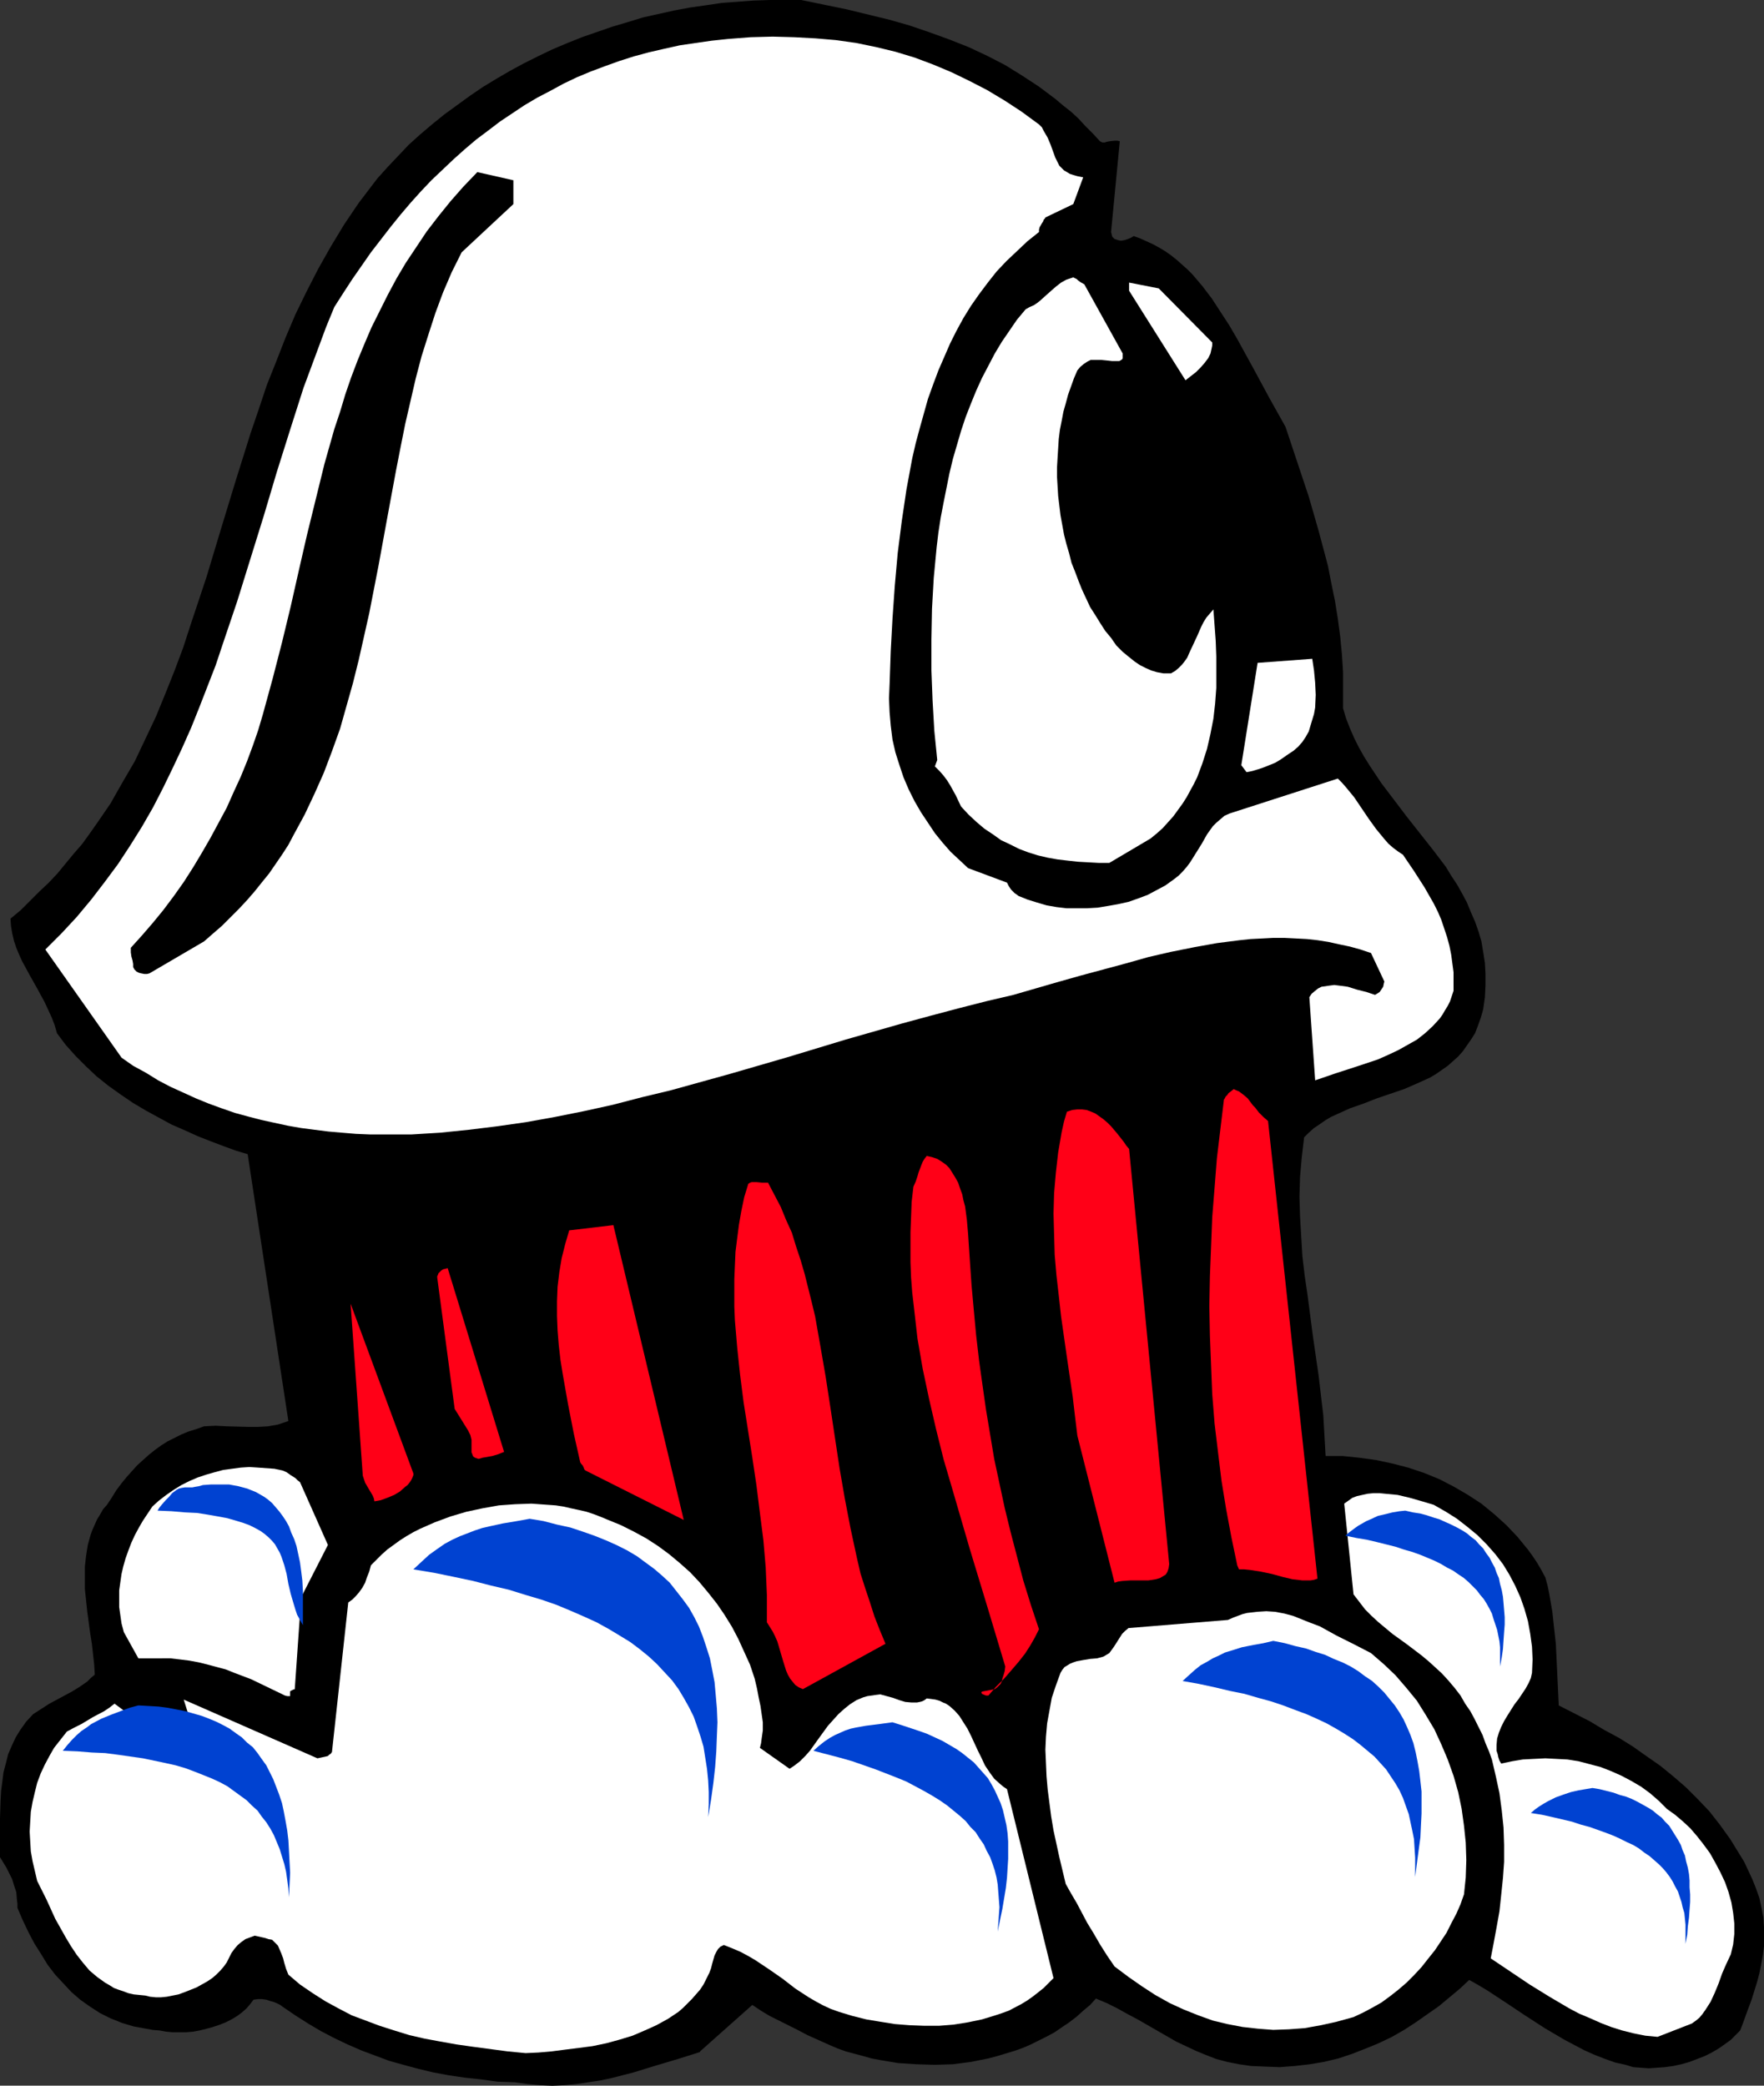 <?xml version="1.0" encoding="UTF-8" standalone="no"?>
<svg
   version="1.0"
   width="129.724mm"
   height="153.363mm"
   id="svg24"
   sodipodi:docname="Scrubhead Foam.wmf"
   xmlns:inkscape="http://www.inkscape.org/namespaces/inkscape"
   xmlns:sodipodi="http://sodipodi.sourceforge.net/DTD/sodipodi-0.dtd"
   xmlns="http://www.w3.org/2000/svg"
   xmlns:svg="http://www.w3.org/2000/svg">
  <rect width="100%" height="100%" fill="#333333" stroke="none"/>
  <sodipodi:namedview
     id="namedview24"
     pagecolor="#ffffff"
     bordercolor="#000000"
     borderopacity="0.25"
     inkscape:showpageshadow="2"
     inkscape:pageopacity="0.0"
     inkscape:pagecheckerboard="0"
     inkscape:deskcolor="#d1d1d1"
     inkscape:document-units="mm" />
  <defs
     id="defs1">
    <pattern
       id="WMFhbasepattern"
       patternUnits="userSpaceOnUse"
       width="6"
       height="6"
       x="0"
       y="0" />
  </defs>
  <path
     style="fill:#000000;fill-opacity:1;fill-rule:evenodd;stroke:none"
     d="m 0,516.134 v -5.333 -5.333 l 0.162,-5.171 0.162,-2.747 0.323,-2.424 0.323,-2.586 0.646,-2.424 0.646,-2.586 0.97,-2.262 1.131,-2.424 1.293,-2.101 1.616,-2.262 1.939,-2.101 2.262,-1.454 2.262,-1.454 4.202,-2.262 2.101,-1.131 2.101,-1.293 2.101,-1.454 0.97,-0.97 1.131,-0.97 -0.162,-2.747 -0.323,-2.909 -0.323,-2.909 -0.485,-3.07 -0.808,-5.979 -0.323,-3.07 -0.323,-3.07 v -3.232 -3.07 l 0.323,-2.909 0.485,-3.07 0.808,-2.909 0.485,-1.293 0.646,-1.454 0.646,-1.454 0.808,-1.293 0.808,-1.454 1.131,-1.293 1.293,-1.939 1.293,-2.101 1.454,-1.939 1.454,-1.778 1.454,-1.616 1.454,-1.616 1.616,-1.454 1.616,-1.454 1.616,-1.293 1.778,-1.293 1.778,-1.131 1.939,-0.97 1.939,-0.97 1.939,-0.808 2.101,-0.646 2.262,-0.808 3.232,-0.162 3.07,0.162 5.979,0.162 h 2.747 l 2.747,-0.162 2.747,-0.485 1.454,-0.485 1.454,-0.485 -11.312,-74.172 -3.232,-0.97 -3.555,-1.293 -3.394,-1.293 -3.717,-1.454 -3.555,-1.616 -3.717,-1.616 -3.555,-1.939 -3.555,-1.939 -3.555,-2.101 -3.555,-2.424 -3.394,-2.424 -3.232,-2.586 -2.909,-2.747 -2.909,-2.909 -2.747,-3.07 -2.424,-3.232 -0.646,-2.262 -0.808,-2.101 -0.97,-2.101 -0.97,-2.101 -2.101,-3.878 -2.101,-3.717 -2.101,-3.878 -0.808,-1.778 -0.808,-1.939 -0.646,-1.939 -0.485,-2.101 -0.323,-1.939 -0.162,-2.101 2.909,-2.424 2.586,-2.586 2.586,-2.586 2.586,-2.424 2.424,-2.586 2.262,-2.747 2.262,-2.747 2.262,-2.586 2.101,-2.909 1.939,-2.747 3.878,-5.656 3.394,-5.979 3.394,-5.817 2.909,-6.141 2.909,-6.141 2.586,-6.302 2.586,-6.464 2.424,-6.464 2.101,-6.464 4.363,-13.089 4.04,-13.412 4.04,-13.251 4.202,-13.412 2.262,-6.625 2.262,-6.787 2.586,-6.464 2.586,-6.625 2.747,-6.464 3.07,-6.302 3.232,-6.302 3.555,-6.302 3.717,-6.141 4.04,-5.979 2.586,-3.393 2.586,-3.393 2.909,-3.232 2.909,-3.07 2.909,-3.07 3.232,-2.909 3.232,-2.747 3.394,-2.747 3.555,-2.586 3.555,-2.586 3.555,-2.424 3.717,-2.262 3.878,-2.262 3.878,-2.101 3.878,-1.939 4.04,-1.939 4.202,-1.778 4.04,-1.616 4.202,-1.454 4.202,-1.454 4.363,-1.293 4.202,-1.293 4.363,-0.97 4.363,-0.97 4.363,-0.808 4.525,-0.646 4.363,-0.646 4.363,-0.323 4.363,-0.323 L 213.958,0 h 4.363 4.363 l 6.302,1.293 6.302,1.293 5.979,1.454 5.979,1.454 5.656,1.616 5.656,1.939 5.333,1.939 5.333,2.101 5.171,2.424 5.01,2.586 4.686,2.909 4.686,3.07 4.525,3.393 2.101,1.778 2.262,1.778 2.101,1.939 1.939,2.101 2.101,2.101 1.939,2.101 0.646,0.323 h 0.646 l 0.485,-0.162 0.808,-0.162 1.454,-0.162 h 0.808 l 0.646,0.162 -2.424,25.209 0.162,0.646 0.162,0.646 0.323,0.323 0.323,0.323 0.485,0.162 0.485,0.162 0.808,0.162 0.97,-0.162 0.97,-0.323 0.808,-0.323 0.808,-0.485 1.778,0.646 1.778,0.808 1.778,0.808 1.778,0.97 1.616,0.97 1.616,1.131 1.616,1.293 1.454,1.293 1.454,1.293 1.454,1.454 2.747,3.232 2.586,3.393 2.424,3.717 2.424,3.717 2.262,3.878 4.525,8.241 4.363,8.08 2.262,4.04 2.262,4.04 3.232,9.696 3.232,9.696 2.747,9.534 1.293,4.848 1.293,4.848 0.97,5.009 0.97,4.686 0.808,5.009 0.646,4.848 0.485,5.009 0.323,5.009 v 4.848 5.171 l 0.808,2.747 1.131,2.909 1.131,2.586 1.293,2.586 1.454,2.586 1.616,2.586 3.232,4.848 3.555,4.686 3.555,4.686 7.272,9.211 3.555,4.686 1.454,2.424 1.616,2.424 1.454,2.586 1.293,2.424 1.131,2.747 1.131,2.586 0.97,2.747 0.808,2.747 0.485,2.909 0.485,3.07 0.162,3.07 v 3.07 l -0.162,3.393 -0.485,3.393 -0.646,2.262 -0.808,2.262 -0.808,2.101 -1.131,1.778 -1.131,1.616 -1.131,1.616 -1.293,1.454 -1.454,1.293 -1.454,1.293 -1.616,1.131 -1.616,1.131 -1.616,0.97 -3.555,1.616 -3.717,1.616 -7.595,2.586 -3.717,1.454 -3.717,1.293 -3.555,1.616 -1.778,0.808 -1.616,0.97 -1.616,1.131 -1.454,0.97 -1.454,1.293 -1.293,1.293 -0.646,5.494 -0.485,5.494 -0.162,5.494 0.162,5.494 0.323,5.494 0.323,5.494 0.646,5.494 0.808,5.494 1.454,11.15 1.616,11.15 0.646,5.494 0.646,5.494 0.323,5.656 0.323,5.656 h 4.686 l 4.686,0.485 4.686,0.646 4.525,0.97 4.363,1.131 4.363,1.454 4.363,1.778 4.04,2.101 3.878,2.262 3.717,2.424 3.555,2.909 3.394,3.07 3.07,3.232 2.909,3.555 1.293,1.778 1.293,1.939 1.131,1.939 1.131,2.101 0.646,2.424 0.485,2.424 0.808,4.686 0.485,4.525 0.485,4.363 0.808,17.129 8.565,4.363 4.04,2.424 4.202,2.262 3.878,2.424 3.878,2.747 3.717,2.586 3.555,2.909 3.555,3.07 3.232,3.232 3.232,3.393 2.909,3.717 2.909,4.04 1.293,2.101 1.293,2.101 1.293,2.101 1.131,2.424 1.131,2.424 0.97,2.424 0.97,2.747 0.646,2.909 0.485,2.586 0.162,2.747 v 2.586 2.586 l -0.323,2.586 -0.485,2.586 -0.485,2.424 -0.646,2.424 -1.454,4.686 -1.616,4.363 -0.808,2.262 -0.808,2.101 -1.293,1.293 -1.293,1.293 -1.778,1.293 -1.616,1.131 -1.939,1.131 -1.939,0.97 -2.101,0.808 -2.101,0.808 -2.262,0.646 -2.262,0.485 -2.262,0.323 -2.262,0.162 -2.262,0.162 -2.262,-0.162 -2.101,-0.162 -2.101,-0.646 -2.909,-0.646 -2.747,-0.97 -2.909,-1.131 -2.909,-1.293 -2.747,-1.454 -2.747,-1.454 -5.494,-3.232 -5.494,-3.555 -5.333,-3.555 -5.171,-3.393 -2.424,-1.454 -2.586,-1.454 -2.586,2.424 -2.909,2.424 -2.909,2.424 -3.232,2.262 -3.232,2.262 -3.232,2.101 -3.394,1.939 -3.717,1.778 -3.555,1.454 -3.717,1.454 -3.878,1.293 -4.04,0.97 -3.878,0.646 -4.202,0.485 -4.202,0.323 -4.202,-0.162 -3.717,-0.162 -3.394,-0.485 -3.232,-0.646 -3.07,-0.808 -2.909,-1.131 -2.747,-1.131 -2.747,-1.293 -2.747,-1.293 -5.333,-3.07 -5.333,-3.07 -2.747,-1.454 -2.909,-1.616 -2.909,-1.454 -3.07,-1.293 -1.616,1.778 -1.939,1.616 -1.778,1.616 -2.101,1.616 -1.939,1.293 -2.101,1.454 -2.101,1.131 -2.262,1.131 -2.262,1.131 -2.262,0.97 -2.262,0.808 -4.848,1.454 -2.424,0.646 -2.424,0.485 -2.424,0.485 -5.01,0.646 -5.01,0.162 -5.171,-0.162 -5.01,-0.323 -4.848,-0.808 -2.586,-0.485 -2.262,-0.646 -2.424,-0.646 -2.424,-0.646 -2.262,-0.808 -2.262,-0.97 -3.232,-1.454 -2.909,-1.293 -2.747,-1.454 -2.586,-1.293 -5.171,-2.586 -2.424,-1.454 -2.424,-1.616 -14.544,12.928 v 0.162 l -6.141,1.939 -5.979,1.778 -6.302,1.939 -6.302,1.616 -3.07,0.646 -3.232,0.485 -3.232,0.485 -3.394,0.323 -3.394,0.162 -3.394,-0.162 -3.555,-0.323 -3.555,-0.485 -4.686,-0.162 -4.686,-0.646 -4.525,-0.485 -4.363,-0.646 -4.363,-0.808 -4.04,-0.97 -4.202,-1.131 -4.04,-1.131 -3.878,-1.454 -3.878,-1.454 -3.717,-1.616 -3.717,-1.778 -3.717,-1.939 -3.555,-2.101 -3.555,-2.262 -3.555,-2.424 -0.646,-0.485 -0.97,-0.485 -0.808,-0.323 -1.131,-0.323 -0.97,-0.323 -1.131,-0.162 h -1.293 l -1.131,0.162 -0.97,1.293 -0.97,1.131 -1.293,1.131 -1.293,0.97 -1.616,0.97 -1.616,0.808 -1.616,0.646 -1.939,0.646 -1.778,0.485 -1.939,0.485 -1.778,0.323 -1.939,0.162 h -1.939 -1.778 l -1.778,-0.162 -1.778,-0.323 -1.939,-0.162 -1.778,-0.323 -3.555,-0.646 -3.232,-0.97 -3.232,-1.293 -2.909,-1.454 -2.747,-1.778 -2.747,-1.939 -2.424,-2.101 -2.262,-2.424 -2.262,-2.424 -2.101,-2.747 -1.778,-2.909 -1.939,-3.07 -1.616,-3.07 -1.616,-3.393 -1.454,-3.393 v -1.131 L 4.686,527.768 4.525,525.829 3.878,523.89 3.394,522.274 2.586,520.658 1.778,519.042 Z"
     id="path1" />
  <path
     style="fill:#ffffff;fill-opacity:1;fill-rule:evenodd;stroke:none"
     d="m 10.342,522.759 -0.646,-2.747 -0.646,-2.747 -0.485,-2.747 -0.162,-2.747 -0.162,-2.747 0.162,-2.747 0.162,-2.747 0.485,-2.747 0.646,-2.747 0.646,-2.586 0.97,-2.586 1.131,-2.424 1.293,-2.424 1.293,-2.262 1.778,-2.262 1.778,-2.262 2.101,-1.131 1.939,-0.97 1.616,-0.97 1.616,-0.97 3.07,-1.616 1.454,-0.97 1.454,-1.131 20.038,14.867 1.131,-0.323 0.97,-0.485 0.323,-0.323 0.485,-0.323 0.323,-0.485 0.162,-0.646 -4.202,-13.412 37.168,16.321 2.262,-0.485 0.646,-0.162 0.323,-0.323 0.485,-0.323 0.323,-0.485 4.525,-41.53 1.131,-0.808 0.97,-0.97 0.97,-1.131 0.808,-1.131 0.808,-1.454 0.485,-1.454 0.646,-1.616 0.485,-1.778 1.454,-1.454 1.454,-1.454 1.616,-1.454 1.778,-1.293 1.778,-1.293 1.778,-1.131 1.939,-1.131 1.939,-0.97 4.04,-1.778 4.363,-1.616 4.363,-1.293 4.525,-0.97 4.525,-0.808 4.525,-0.323 4.525,-0.162 4.525,0.323 2.262,0.162 2.101,0.323 2.101,0.485 2.262,0.485 2.101,0.485 1.939,0.646 2.101,0.808 1.939,0.808 3.555,1.454 3.555,1.778 3.555,1.939 3.232,2.101 3.07,2.262 2.909,2.424 2.909,2.586 2.586,2.747 2.424,2.909 2.424,3.07 2.101,3.07 2.101,3.393 1.778,3.393 1.616,3.555 1.616,3.555 1.293,3.878 0.646,2.747 0.485,2.586 0.485,2.262 0.323,2.262 0.323,2.262 v 2.262 l -0.323,2.262 -0.162,1.293 -0.323,1.293 8.242,5.817 1.454,-0.97 1.454,-1.131 1.454,-1.454 1.293,-1.454 2.424,-3.393 2.586,-3.555 1.454,-1.616 1.454,-1.616 1.616,-1.454 1.616,-1.293 1.778,-1.131 1.939,-0.808 1.131,-0.323 1.131,-0.162 1.131,-0.162 1.293,-0.162 3.555,0.97 1.778,0.646 1.616,0.485 1.778,0.162 h 1.454 l 0.808,-0.162 0.646,-0.162 0.646,-0.323 0.646,-0.485 1.293,0.162 1.131,0.162 1.131,0.323 0.97,0.485 0.808,0.323 0.97,0.646 1.454,1.293 1.293,1.454 1.131,1.778 1.131,1.778 0.97,1.939 1.939,4.201 0.97,1.939 0.97,2.101 1.293,1.939 1.293,1.778 1.616,1.454 0.97,0.808 0.97,0.646 12.928,52.518 -1.454,1.454 -1.293,1.293 -1.616,1.293 -1.454,1.131 -1.616,1.131 -1.616,0.97 -3.394,1.778 -1.778,0.646 -1.939,0.646 -3.717,1.131 -3.878,0.808 -4.04,0.646 -4.04,0.323 h -4.04 l -4.202,-0.162 -4.04,-0.323 -4.04,-0.646 -3.878,-0.646 -3.878,-0.97 -3.717,-1.131 -2.262,-0.808 -2.101,-0.97 -2.101,-1.131 -1.939,-1.131 -3.717,-2.424 -3.555,-2.747 -3.717,-2.586 -3.878,-2.586 -1.939,-1.131 -2.101,-1.131 -2.262,-0.97 -2.424,-0.97 -0.97,0.485 -0.646,0.646 -0.485,0.808 -0.485,0.97 -0.323,1.131 -0.323,1.131 -0.323,1.293 -0.485,1.293 -0.808,1.616 -0.808,1.616 -0.97,1.454 -1.131,1.293 -1.131,1.293 -1.131,1.131 -1.293,1.293 -1.293,1.131 -2.909,1.939 -3.232,1.778 -3.232,1.454 -3.394,1.454 -3.717,1.131 -3.555,0.97 -3.878,0.808 -3.717,0.485 -3.878,0.485 -3.717,0.485 -3.717,0.323 -3.555,0.162 -5.01,-0.485 -4.848,-0.646 -4.848,-0.646 -4.525,-0.646 -4.525,-0.808 -4.363,-0.808 -4.202,-0.97 -4.202,-1.293 -4.04,-1.293 -3.878,-1.454 -3.878,-1.454 -3.717,-1.939 -3.555,-1.939 -3.555,-2.262 -3.555,-2.424 -3.232,-2.747 -0.646,-1.616 -0.485,-1.616 -0.323,-1.293 -0.485,-1.293 -0.485,-1.131 -0.485,-1.131 -0.808,-0.808 -0.808,-0.808 -0.97,-0.162 -0.97,-0.323 -1.454,-0.323 -1.454,-0.323 -1.293,0.485 -1.293,0.485 -1.131,0.808 -0.97,0.808 -0.97,1.131 -0.808,1.131 -0.646,1.293 -0.646,1.293 -0.808,1.131 -0.97,1.131 -1.131,1.131 -1.131,0.97 -1.454,0.97 -1.454,0.808 -1.454,0.808 -1.616,0.646 -1.616,0.646 -1.778,0.646 -1.616,0.323 -1.616,0.323 -1.616,0.162 h -1.454 l -1.616,-0.162 -1.293,-0.323 -1.616,-0.162 -1.616,-0.162 -1.454,-0.323 -1.293,-0.485 -1.454,-0.485 -1.293,-0.485 -1.293,-0.808 -1.131,-0.646 -2.262,-1.616 -2.101,-1.778 -1.778,-2.101 -1.778,-2.262 -1.616,-2.424 -1.454,-2.424 -1.454,-2.586 -1.454,-2.586 -2.424,-5.333 -1.293,-2.586 z"
     id="path2" />
  <path
     style="fill:#ffffff;fill-opacity:1;fill-rule:evenodd;stroke:none"
     d="m 34.421,453.596 -0.646,-2.424 -0.323,-2.262 -0.323,-2.262 v -2.262 -2.424 l 0.323,-2.262 0.323,-2.262 0.485,-2.101 0.646,-2.262 0.808,-2.262 0.808,-2.101 0.97,-2.101 1.131,-2.101 1.131,-1.939 1.293,-1.939 1.293,-1.939 1.778,-1.616 2.101,-1.616 2.101,-1.454 2.101,-1.293 2.262,-1.131 2.262,-0.97 2.424,-0.808 2.262,-0.646 2.424,-0.646 2.424,-0.323 2.424,-0.323 2.424,-0.162 2.424,0.162 2.262,0.162 2.262,0.162 2.262,0.485 1.131,0.485 1.131,0.808 1.293,0.808 0.646,0.646 0.646,0.485 7.757,17.452 -7.434,14.544 -1.778,25.532 -0.485,0.162 -0.323,0.162 -0.323,0.162 -0.162,0.162 v 0.646 0.646 0 h -0.323 -0.162 -0.323 l -0.646,-0.162 -0.646,-0.323 -4.363,-2.101 -4.363,-2.101 -4.686,-1.778 -2.424,-0.97 -2.424,-0.646 -2.424,-0.646 -2.586,-0.646 -2.586,-0.485 -2.586,-0.323 -2.747,-0.323 H 44.44 41.531 38.461 Z"
     id="path3" />
  <path
     style="fill:#ffffff;fill-opacity:1;fill-rule:evenodd;stroke:none"
     d="m 12.605,263.884 4.525,-4.525 4.202,-4.525 4.04,-4.848 3.717,-4.848 3.717,-5.009 3.394,-5.171 3.232,-5.171 3.07,-5.333 2.747,-5.333 2.747,-5.656 2.586,-5.494 2.586,-5.817 2.262,-5.656 2.262,-5.817 2.262,-5.817 1.939,-5.817 4.04,-11.958 3.717,-11.958 3.717,-11.958 3.555,-11.958 3.717,-11.796 3.717,-11.635 2.101,-5.656 2.101,-5.656 2.101,-5.656 2.262,-5.494 2.586,-4.04 2.424,-3.717 2.586,-3.717 2.586,-3.717 2.747,-3.555 2.747,-3.555 2.747,-3.393 2.747,-3.232 2.909,-3.232 2.909,-3.07 3.07,-2.909 3.07,-2.909 3.07,-2.747 3.232,-2.747 3.232,-2.424 3.394,-2.586 3.394,-2.262 3.394,-2.262 3.555,-2.101 3.717,-1.939 3.555,-1.939 3.717,-1.778 3.878,-1.616 3.878,-1.454 4.04,-1.454 4.04,-1.293 4.202,-1.131 4.202,-0.97 4.363,-0.97 4.363,-0.646 4.525,-0.646 4.525,-0.485 6.302,-0.485 6.141,-0.162 5.979,0.162 5.979,0.323 5.656,0.485 5.656,0.808 5.494,1.131 5.333,1.293 5.333,1.616 5.171,1.939 5.01,2.101 5.01,2.424 5.01,2.586 4.848,2.909 4.686,3.07 4.848,3.555 0.808,0.808 0.485,0.97 1.131,1.939 0.808,1.939 0.646,1.778 0.646,1.778 0.808,1.616 0.323,0.646 0.646,0.646 0.646,0.646 0.808,0.485 0.808,0.485 0.97,0.323 1.131,0.323 0.808,0.162 0.808,0.162 -2.747,7.433 -7.757,3.717 -0.162,0.323 -0.323,0.323 -0.162,0.485 -0.323,0.485 -0.646,1.131 -0.162,0.646 v 0.646 l -3.232,2.586 -2.909,2.747 -2.909,2.747 -2.747,2.909 -2.424,3.07 -2.424,3.232 -2.262,3.232 -2.101,3.393 -1.939,3.555 -1.778,3.555 -1.616,3.717 -1.616,3.717 -1.454,3.878 -1.454,4.04 -1.131,4.04 -1.131,4.04 -1.131,4.201 -0.97,4.201 -0.808,4.363 -0.808,4.363 -1.293,8.726 -1.131,8.888 -0.808,9.049 -0.646,9.211 -0.485,9.049 -0.323,9.211 -0.162,3.878 0.162,3.878 0.323,3.717 0.485,3.878 0.808,3.555 1.131,3.555 1.131,3.393 1.454,3.393 1.616,3.232 1.778,3.07 1.939,2.909 1.939,2.909 2.101,2.586 2.262,2.586 2.424,2.262 2.424,2.262 10.827,4.04 0.485,0.97 0.646,0.97 0.97,0.97 0.485,0.323 0.646,0.485 2.424,0.97 2.586,0.808 2.747,0.808 2.747,0.485 2.747,0.323 h 2.909 2.909 l 2.909,-0.162 2.909,-0.485 2.747,-0.485 2.909,-0.646 2.747,-0.97 2.586,-0.97 2.424,-1.293 2.424,-1.293 2.262,-1.616 1.454,-1.131 1.131,-1.131 1.131,-1.293 0.97,-1.293 1.616,-2.586 1.616,-2.586 1.454,-2.586 0.808,-1.131 0.808,-1.131 0.97,-0.97 1.131,-0.97 1.131,-0.97 1.454,-0.646 30.058,-9.696 1.131,1.131 1.131,1.293 2.262,2.747 4.04,5.979 2.101,2.909 2.262,2.747 1.131,1.293 1.293,1.131 1.293,0.97 1.454,0.97 3.07,4.525 1.454,2.262 1.454,2.262 1.293,2.262 1.293,2.262 1.131,2.262 0.97,2.262 0.808,2.424 0.808,2.424 0.646,2.424 0.485,2.424 0.323,2.424 0.323,2.424 v 2.586 2.586 l -0.485,1.454 -0.485,1.454 -0.646,1.293 -0.808,1.293 -0.646,1.131 -0.808,1.131 -1.939,2.101 -2.101,1.939 -2.262,1.778 -2.586,1.454 -2.586,1.454 -2.747,1.293 -2.909,1.293 -5.818,1.939 -5.979,1.939 -5.656,1.939 -1.616,-23.108 0.646,-0.97 0.97,-0.808 0.808,-0.646 0.97,-0.485 1.131,-0.162 1.131,-0.162 1.293,-0.162 1.293,0.162 2.424,0.323 2.586,0.808 2.586,0.646 2.424,0.808 0.808,-0.485 0.485,-0.323 0.323,-0.485 0.323,-0.485 0.323,-0.485 0.162,-0.808 0.162,-0.646 -3.717,-7.918 -2.909,-0.97 -2.909,-0.808 -3.07,-0.646 -2.909,-0.646 -3.07,-0.485 -2.909,-0.323 -3.07,-0.162 -3.232,-0.162 h -3.07 l -3.07,0.162 -3.232,0.162 -3.07,0.323 -6.302,0.808 -6.302,1.131 -6.464,1.293 -6.302,1.454 -6.302,1.778 -12.605,3.393 -6.302,1.778 -6.141,1.778 -6.141,1.778 -7.595,1.778 -7.595,1.939 -7.918,2.101 -7.757,2.101 -15.837,4.525 -15.998,4.848 -16.16,4.686 -16.322,4.525 -8.08,1.939 -8.08,2.101 -8.08,1.778 -8.08,1.616 -8.08,1.454 -7.918,1.131 -7.918,0.97 -7.918,0.808 -7.918,0.485 h -7.757 -3.878 l -3.878,-0.162 -3.878,-0.323 -3.717,-0.323 -3.878,-0.485 -3.717,-0.485 -3.717,-0.646 -3.717,-0.808 -3.717,-0.808 -3.717,-0.97 -3.555,-0.97 -3.717,-1.293 -3.555,-1.293 -3.555,-1.454 -3.555,-1.616 -3.555,-1.616 -3.394,-1.778 -3.394,-2.101 -3.555,-1.939 -3.232,-2.262 z"
     id="path4" />
  <path
     style="fill:#000000;fill-opacity:1;fill-rule:evenodd;stroke:none"
     d="m 37.006,267.924 -0.162,-0.97 -0.323,-1.131 -0.162,-1.131 v -1.293 l 3.07,-3.393 3.07,-3.555 2.909,-3.555 2.909,-3.878 2.747,-3.878 2.586,-4.04 2.424,-4.04 2.424,-4.201 2.262,-4.201 2.262,-4.201 1.939,-4.363 1.939,-4.201 1.778,-4.363 1.616,-4.363 1.454,-4.201 1.293,-4.363 2.747,-10.019 2.586,-10.019 2.424,-10.019 2.262,-10.019 2.262,-9.857 2.424,-9.857 2.424,-9.857 2.747,-9.696 1.616,-4.848 1.454,-4.848 1.616,-4.686 1.778,-4.686 1.939,-4.686 1.939,-4.525 2.262,-4.525 2.262,-4.525 2.424,-4.525 2.586,-4.363 2.909,-4.363 2.909,-4.363 3.232,-4.201 3.394,-4.201 3.555,-4.04 3.878,-4.04 10.019,2.262 v 6.625 l -14.382,13.412 -2.747,5.494 -2.424,5.656 -2.101,5.656 -1.939,5.979 -1.939,6.141 -1.616,6.141 -1.454,6.302 -1.454,6.302 -1.293,6.464 -1.293,6.625 -2.424,13.089 -2.424,13.251 -2.586,13.251 -1.454,6.464 -1.454,6.464 -1.616,6.464 -1.778,6.302 -1.778,6.302 -2.262,6.302 -2.262,5.979 -2.586,5.817 -2.747,5.817 -3.07,5.656 -1.454,2.747 -1.778,2.747 -1.778,2.586 -1.778,2.586 -2.101,2.586 -1.939,2.424 -2.101,2.424 -2.262,2.424 -2.262,2.262 -2.424,2.424 -2.424,2.101 -2.586,2.262 -15.19,8.888 -0.646,0.162 h -0.808 l -0.808,-0.162 -0.646,-0.162 -0.646,-0.323 -0.646,-0.646 -0.323,-0.646 z"
     id="path5" />
  <path
     style="fill:#ff0017;fill-opacity:1;fill-rule:evenodd;stroke:none"
     d="m 100.838,410.127 -3.394,-47.832 17.453,47.186 v 0.485 l -0.323,0.808 -0.323,0.646 -0.323,0.485 -0.646,0.808 -0.646,0.485 -1.454,1.293 -1.616,0.97 -1.939,0.808 -1.778,0.646 -0.808,0.162 -0.97,0.162 -0.162,-0.808 -0.323,-0.808 -0.97,-1.616 -1.131,-1.939 -0.323,-0.97 z"
     id="path6" />
  <path
     style="fill:#ff0017;fill-opacity:1;fill-rule:evenodd;stroke:none"
     d="m 126.371,391.544 -4.848,-36.52 v -0.323 l 0.162,-0.323 0.162,-0.485 0.323,-0.323 0.485,-0.485 0.485,-0.323 0.646,-0.162 0.646,-0.162 15.675,51.064 -0.808,0.323 -0.808,0.323 -1.616,0.485 -1.778,0.323 -0.97,0.162 -0.485,0.162 -0.646,0.162 -0.485,-0.162 -0.485,-0.162 -0.485,-0.323 -0.162,-0.323 -0.162,-0.485 -0.162,-0.323 v -2.262 -1.293 l -0.323,-1.293 -0.323,-0.646 -0.323,-0.646 z"
     id="path7" />
  <path
     style="fill:#ff0017;fill-opacity:1;fill-rule:evenodd;stroke:none"
     d="m 161.277,406.411 -1.778,-7.918 -1.616,-8.241 -1.454,-8.241 -0.646,-4.04 -0.485,-4.201 -0.323,-4.04 -0.162,-4.04 v -4.04 l 0.162,-4.04 0.485,-4.04 0.646,-3.878 0.97,-3.878 1.131,-3.878 12.282,-1.454 19.554,81.929 -27.31,-13.736 -0.323,-0.323 -0.162,-0.485 -0.323,-0.646 -0.323,-0.323 z"
     id="path8" />
  <path
     style="fill:#ff0017;fill-opacity:1;fill-rule:evenodd;stroke:none"
     d="m 213.15,450.849 v -3.717 -3.878 l -0.323,-7.595 -0.646,-7.595 -0.97,-7.595 -0.97,-7.757 -1.131,-7.595 -2.424,-15.352 -0.97,-7.595 -0.808,-7.595 -0.646,-7.595 -0.162,-3.878 v -3.878 -3.717 l 0.162,-3.878 0.162,-3.717 0.485,-3.878 0.485,-3.717 0.646,-3.717 0.808,-3.878 1.131,-3.717 0.485,-0.323 0.485,-0.162 h 0.646 0.646 l 1.616,0.162 h 0.808 0.808 l 1.778,3.393 1.778,3.393 1.454,3.555 1.616,3.555 1.131,3.717 1.293,3.878 1.131,3.878 0.97,3.878 0.97,3.878 0.97,4.04 1.454,8.241 1.454,8.403 1.293,8.403 2.586,17.129 1.454,8.403 1.616,8.403 1.778,8.241 0.97,4.201 1.293,4.04 1.293,3.878 1.293,4.04 1.454,3.717 1.616,3.878 -22.947,12.604 -1.131,-0.485 -0.97,-0.646 -0.808,-0.97 -0.646,-0.808 -0.646,-1.131 -0.485,-1.131 -0.808,-2.586 -0.808,-2.747 -0.808,-2.747 -0.646,-1.454 -0.646,-1.293 -0.808,-1.293 z"
     id="path9" />
  <path
     style="fill:#ff0017;fill-opacity:1;fill-rule:evenodd;stroke:none"
     d="m 273.104,470.079 3.394,-0.646 0.646,-0.485 0.485,-0.485 0.485,-0.485 0.323,-0.646 0.162,-0.808 0.323,-0.97 0.323,-1.131 0.162,-1.293 -2.424,-8.08 -2.424,-8.08 -5.01,-16.483 -4.848,-16.644 -2.424,-8.241 -2.101,-8.403 -1.939,-8.403 -1.778,-8.403 -1.454,-8.403 -0.97,-8.565 -0.485,-4.201 -0.323,-4.201 -0.162,-4.201 v -4.201 -4.201 l 0.162,-4.201 0.162,-4.201 0.485,-4.201 0.646,-1.454 0.485,-1.454 0.323,-1.131 0.808,-2.101 0.323,-0.808 0.485,-0.808 0.646,-0.808 1.454,0.323 1.454,0.485 1.293,0.808 1.131,0.808 0.97,0.97 0.808,1.293 0.808,1.293 0.808,1.454 0.485,1.454 0.646,1.778 0.323,1.616 0.485,1.778 0.485,3.717 0.323,3.717 0.485,7.272 0.485,7.11 0.646,7.11 0.646,6.949 0.808,6.949 0.97,6.949 0.97,6.787 1.131,6.787 1.131,6.787 1.454,6.787 1.454,6.787 1.616,6.625 1.778,6.787 1.778,6.787 2.101,6.787 2.262,6.787 -1.131,2.262 -1.293,2.262 -1.454,2.262 -1.778,2.262 -1.939,2.262 -2.101,2.424 -2.262,2.262 -2.101,2.424 h -0.323 -0.323 l -0.808,-0.323 -0.323,-0.162 -0.162,-0.323 v -0.162 z"
     id="path10" />
  <path
     style="fill:#ffffff;fill-opacity:1;fill-rule:evenodd;stroke:none"
     d="m 296.212,523.567 -1.778,-7.433 -1.616,-7.433 -0.646,-3.878 -0.485,-3.717 -0.485,-3.717 -0.323,-3.717 -0.162,-3.717 -0.162,-3.717 0.162,-3.555 0.323,-3.717 0.646,-3.555 0.646,-3.555 1.131,-3.393 1.293,-3.555 0.485,-0.808 0.646,-0.808 0.808,-0.485 0.808,-0.485 0.808,-0.323 0.97,-0.323 1.778,-0.323 1.939,-0.323 1.939,-0.162 1.778,-0.485 0.808,-0.485 0.808,-0.485 1.293,-1.778 1.131,-1.778 1.131,-1.778 0.808,-0.808 0.97,-0.808 27.634,-2.262 1.454,-0.646 1.293,-0.485 1.293,-0.485 1.293,-0.323 2.747,-0.323 2.586,-0.162 2.424,0.162 2.586,0.485 2.424,0.646 2.424,0.97 2.424,0.97 2.586,0.97 4.686,2.586 4.848,2.424 4.686,2.424 3.555,3.07 3.232,3.07 3.07,3.555 2.909,3.555 2.424,3.878 2.424,4.04 1.939,4.201 1.778,4.201 1.616,4.525 1.293,4.525 0.97,4.686 0.646,4.686 0.485,4.686 0.162,4.848 -0.162,4.848 -0.485,4.686 -0.97,2.747 -1.131,2.586 -1.454,2.747 -1.293,2.586 -1.616,2.424 -1.616,2.424 -1.939,2.424 -1.778,2.262 -2.101,2.262 -2.101,2.101 -2.262,1.939 -2.262,1.778 -2.424,1.778 -2.586,1.454 -2.424,1.293 -2.747,1.293 -4.686,1.293 -4.363,0.97 -4.525,0.808 -4.363,0.323 -4.363,0.162 -4.202,-0.323 -4.363,-0.485 -4.202,-0.808 -4.04,-0.97 -4.04,-1.454 -4.04,-1.616 -3.878,-1.778 -4.04,-2.262 -3.717,-2.424 -3.717,-2.586 -3.878,-2.909 -2.101,-3.07 -1.939,-3.07 -1.778,-3.07 -1.778,-2.909 -2.909,-5.494 -1.616,-2.747 z"
     id="path11" />
  <path
     style="fill:#ff0017;fill-opacity:1;fill-rule:evenodd;stroke:none"
     d="m 299.444,398.977 -0.646,-5.333 -0.646,-5.494 -0.808,-5.494 -0.808,-5.494 -1.616,-11.312 -0.646,-5.817 -0.646,-5.656 -0.485,-5.656 -0.162,-5.656 -0.162,-5.817 0.162,-5.656 0.485,-5.656 0.646,-5.656 0.97,-5.656 0.646,-2.909 0.808,-2.747 1.454,-0.485 1.454,-0.162 h 1.293 l 1.293,0.162 1.293,0.485 1.131,0.485 1.131,0.808 1.131,0.808 1.131,0.97 0.97,0.97 1.778,2.101 1.778,2.262 0.646,0.97 0.808,0.97 11.15,115.379 -0.162,1.131 -0.323,0.97 -0.485,0.808 -0.808,0.485 -0.808,0.485 -1.131,0.323 -0.97,0.162 -1.131,0.162 h -2.586 -2.424 l -2.262,0.162 -1.131,0.162 -0.97,0.323 z"
     id="path12" />
  <path
     style="fill:#ffffff;fill-opacity:1;fill-rule:evenodd;stroke:none"
     d="m 260.499,211.204 -0.808,-8.08 -0.485,-8.403 -0.323,-8.403 v -8.565 l 0.162,-8.565 0.485,-8.565 0.808,-8.565 0.485,-4.04 0.646,-4.201 0.808,-4.201 0.808,-4.04 0.808,-4.04 0.97,-4.04 1.131,-3.878 1.131,-3.878 1.293,-3.878 1.454,-3.717 1.454,-3.555 1.616,-3.555 1.778,-3.393 1.778,-3.393 1.939,-3.232 2.101,-3.07 2.101,-3.07 2.424,-2.909 1.131,-0.646 1.131,-0.485 0.97,-0.646 0.808,-0.646 1.616,-1.454 1.454,-1.293 1.293,-1.131 1.454,-1.131 1.454,-0.808 0.97,-0.323 0.97,-0.323 0.646,0.323 0.323,0.162 0.323,0.323 0.646,0.485 1.131,0.646 10.666,19.23 v 0.646 0.646 l -0.162,0.323 -0.485,0.323 -0.323,0.162 h -0.646 -1.293 l -1.454,-0.162 -1.616,-0.162 h -1.454 -0.808 -0.646 l -0.97,0.485 -0.97,0.646 -0.97,0.808 -0.808,0.97 -0.97,2.262 -0.808,2.262 -0.808,2.262 -0.646,2.424 -0.646,2.262 -0.485,2.586 -0.485,2.424 -0.323,2.586 -0.162,2.586 -0.162,2.586 -0.162,2.747 v 2.586 l 0.323,5.333 0.646,5.333 0.97,5.333 0.646,2.586 0.808,2.747 0.646,2.586 0.97,2.424 0.97,2.586 0.97,2.424 2.262,4.848 1.454,2.262 1.293,2.101 1.454,2.262 1.616,1.939 1.454,2.101 1.778,1.778 1.778,1.454 1.616,1.293 1.454,0.97 1.616,0.808 1.454,0.646 1.616,0.485 1.778,0.323 h 2.101 l 1.131,-0.646 0.97,-0.808 0.97,-0.97 0.646,-0.808 0.808,-1.131 0.485,-1.131 1.131,-2.424 1.131,-2.424 1.131,-2.586 0.646,-1.293 0.808,-1.293 0.97,-1.131 0.97,-1.131 0.323,4.363 0.323,4.363 0.162,4.363 v 4.363 4.363 l -0.323,4.363 -0.485,4.201 -0.808,4.201 -0.97,4.201 -1.293,4.04 -1.454,3.878 -0.97,1.939 -0.97,1.778 -0.97,1.778 -1.131,1.778 -1.293,1.778 -1.293,1.778 -1.454,1.616 -1.454,1.616 -1.616,1.454 -1.778,1.454 -11.474,6.787 h -2.909 l -2.909,-0.162 -2.909,-0.162 -2.909,-0.323 -2.747,-0.323 -2.747,-0.485 -2.747,-0.646 -2.586,-0.808 -2.586,-0.97 -2.586,-1.293 -2.424,-1.131 -2.262,-1.616 -2.424,-1.616 -2.101,-1.778 -2.262,-2.101 -2.101,-2.262 -1.454,-3.07 -1.616,-2.909 -0.808,-1.293 -0.97,-1.293 -1.131,-1.293 -1.293,-1.293 z"
     id="path13" />
  <path
     style="fill:#ff0017;fill-opacity:1;fill-rule:evenodd;stroke:none"
     d="m 343.884,435.013 -1.616,-7.757 -1.454,-7.757 -1.293,-7.918 -0.97,-7.918 -0.97,-8.08 -0.646,-8.08 -0.323,-8.08 -0.323,-8.241 -0.162,-8.241 0.162,-8.241 0.323,-8.241 0.323,-8.241 0.646,-8.08 0.646,-8.241 0.97,-8.08 0.97,-8.08 v -0.162 l 0.162,-0.162 0.162,-0.323 0.162,-0.323 0.485,-0.485 0.323,-0.485 0.646,-0.485 0.808,-0.646 0.646,0.323 0.808,0.323 1.293,0.97 1.131,0.97 0.97,1.293 0.485,0.646 0.646,0.646 0.97,1.293 1.293,1.293 1.293,1.131 13.736,127.175 -0.97,0.323 -0.97,0.162 h -1.131 -1.131 l -1.293,-0.162 -1.454,-0.162 -2.747,-0.646 -2.909,-0.808 -3.07,-0.646 -3.07,-0.485 -1.616,-0.162 h -1.454 z"
     id="path14" />
  <path
     style="fill:#ffffff;fill-opacity:1;fill-rule:evenodd;stroke:none"
     d="m 376.204,443.093 -2.586,-25.209 1.131,-0.808 1.131,-0.808 1.293,-0.485 1.454,-0.323 1.454,-0.323 1.616,-0.162 h 1.778 l 1.616,0.162 3.394,0.323 3.394,0.808 3.394,0.97 3.232,0.97 3.394,1.939 3.07,1.939 2.909,2.262 2.747,2.262 2.586,2.586 2.424,2.747 2.101,2.747 1.778,2.909 1.616,3.07 1.454,3.232 1.131,3.232 0.97,3.393 0.646,3.555 0.485,3.555 0.162,3.555 -0.162,3.717 -0.323,1.454 -0.646,1.454 -0.808,1.454 -0.97,1.454 -0.97,1.454 -1.131,1.454 -1.939,3.07 -0.97,1.616 -0.808,1.616 -0.646,1.616 -0.485,1.616 -0.162,1.778 v 1.616 l 0.323,0.97 0.162,0.808 0.323,0.97 0.485,0.808 3.07,-0.646 2.909,-0.485 3.07,-0.162 3.232,-0.162 3.07,0.162 3.07,0.162 3.07,0.485 3.07,0.808 3.07,0.808 2.909,1.131 2.909,1.293 2.747,1.454 2.747,1.616 2.424,1.778 2.424,2.101 2.262,2.262 2.262,1.616 2.101,1.778 2.101,1.939 1.939,2.262 1.778,2.262 1.778,2.424 1.454,2.586 1.454,2.747 1.293,2.747 0.97,2.747 0.808,2.909 0.485,2.909 0.323,2.909 v 2.909 l -0.323,2.909 -0.646,2.747 -1.293,2.747 -1.131,2.586 -0.97,2.747 -1.131,2.747 -1.131,2.424 -1.454,2.262 -0.808,1.131 -0.808,0.97 -0.97,0.808 -1.131,0.808 -9.534,3.717 -3.394,-0.323 -3.232,-0.646 -3.232,-0.808 -3.07,-0.97 -2.909,-1.131 -2.909,-1.293 -3.07,-1.293 -2.747,-1.454 -2.747,-1.616 -2.747,-1.616 -5.494,-3.393 -10.827,-7.272 0.808,-4.201 0.808,-4.363 0.808,-4.525 0.485,-4.525 0.485,-4.686 0.323,-4.525 v -4.686 l -0.162,-4.848 -0.485,-4.686 -0.646,-4.848 -0.97,-4.525 -1.131,-4.848 -0.808,-2.262 -0.97,-2.262 -0.808,-2.262 -1.131,-2.262 -1.131,-2.262 -1.131,-2.101 -1.454,-2.101 -1.293,-2.262 -1.616,-2.101 -1.778,-2.101 -1.778,-1.939 -1.939,-1.778 -1.778,-1.616 -1.939,-1.616 -4.04,-3.07 -4.04,-2.909 -3.878,-3.232 -1.939,-1.778 -1.778,-1.778 -1.616,-2.101 z"
     id="path15" />
  <path
     style="fill:#ffffff;fill-opacity:1;fill-rule:evenodd;stroke:none"
     d="m 313.827,80.797 v -2.262 l 8.242,1.616 14.867,15.028 v 0.808 l -0.162,0.808 -0.323,1.454 -0.646,1.293 -0.97,1.293 -1.131,1.293 -1.293,1.293 -1.454,1.131 -1.454,1.131 z"
     id="path16" />
  <path
     style="fill:#ffffff;fill-opacity:1;fill-rule:evenodd;stroke:none"
     d="m 345.016,212.659 4.525,-28.441 15.19,-1.131 0.485,3.232 0.323,3.393 0.162,3.393 -0.162,3.555 -0.323,1.778 -0.485,1.616 -0.485,1.616 -0.485,1.616 -0.808,1.454 -0.97,1.454 -1.131,1.293 -1.293,1.131 -1.939,1.293 -1.616,1.131 -1.616,0.97 -1.616,0.646 -1.616,0.646 -1.454,0.485 -1.616,0.485 -1.616,0.323 z"
     id="path17" />
  <path
     style="fill:#0042d1;fill-opacity:1;fill-rule:evenodd;stroke:none"
     d="m 442.622,496.904 1.939,0.323 1.939,0.485 1.939,0.485 1.778,0.646 1.778,0.485 1.616,0.646 1.616,0.808 1.454,0.808 1.454,0.808 1.293,0.808 1.131,0.97 1.293,0.97 0.97,1.131 1.131,1.131 0.808,1.293 0.808,1.293 0.808,1.293 0.808,1.454 0.485,1.454 0.646,1.454 0.323,1.616 0.485,1.778 0.323,1.778 0.162,1.778 v 1.939 l 0.162,1.939 v 2.101 l -0.162,2.101 -0.162,2.262 -0.323,2.424 -0.162,2.262 -0.485,2.586 v -1.778 -1.778 -1.778 l -0.162,-1.616 -0.162,-1.616 -0.485,-1.616 -0.323,-1.454 -0.485,-1.454 -0.485,-1.454 -0.808,-1.454 -0.646,-1.293 -0.808,-1.293 -0.97,-1.293 -0.97,-1.131 -1.131,-1.131 -1.293,-1.131 -1.293,-1.131 -1.454,-0.97 -1.454,-1.131 -1.616,-0.97 -1.778,-0.808 -1.939,-0.97 -1.778,-0.808 -2.101,-0.808 -2.262,-0.808 -2.262,-0.808 -2.424,-0.646 -2.424,-0.808 -2.747,-0.646 -2.747,-0.646 -2.909,-0.646 -3.07,-0.485 1.131,-0.97 1.131,-0.808 1.293,-0.808 1.131,-0.646 2.262,-1.131 2.262,-0.808 0.97,-0.323 0.97,-0.323 2.101,-0.485 1.939,-0.323 z"
     id="path18" />
  <path
     style="fill:#0042d1;fill-opacity:1;fill-rule:evenodd;stroke:none"
     d="m 390.587,419.823 2.101,0.485 2.101,0.323 1.778,0.485 1.939,0.646 1.616,0.485 1.778,0.808 1.454,0.646 1.616,0.808 1.454,0.808 1.293,0.808 1.131,0.97 1.293,0.97 0.97,1.131 1.131,1.131 0.808,1.293 0.97,1.293 0.646,1.293 0.808,1.454 0.485,1.454 0.646,1.454 0.323,1.616 0.485,1.778 0.323,1.778 0.162,1.778 0.323,3.878 v 2.101 l -0.162,2.101 -0.162,2.262 -0.162,2.424 -0.323,2.262 -0.485,2.586 v -3.555 -1.778 l -0.162,-1.616 -0.323,-1.616 -0.323,-1.616 -0.485,-1.454 -0.485,-1.454 -0.485,-1.616 -0.646,-1.293 -0.808,-1.454 -0.808,-1.293 -0.97,-1.131 -0.97,-1.293 -1.131,-1.131 -1.131,-1.131 -1.293,-1.131 -1.454,-0.97 -1.616,-1.131 -1.616,-0.808 -1.616,-0.97 -1.939,-0.97 -1.939,-0.808 -1.939,-0.808 -2.262,-0.808 -2.262,-0.646 -2.424,-0.808 -2.586,-0.646 -2.586,-0.646 -2.747,-0.646 -2.909,-0.485 -3.07,-0.646 1.131,-0.97 1.293,-0.97 1.131,-0.808 1.131,-0.646 1.131,-0.646 1.131,-0.485 2.101,-0.97 2.101,-0.485 1.939,-0.485 1.939,-0.323 z"
     id="path19" />
  <path
     style="fill:#0042d1;fill-opacity:1;fill-rule:evenodd;stroke:none"
     d="m 353.904,456.02 3.232,0.646 2.909,0.808 2.909,0.646 2.747,0.97 2.586,0.808 2.424,1.131 2.424,0.97 2.262,1.131 2.101,1.293 1.939,1.454 1.939,1.293 1.778,1.616 1.616,1.616 1.454,1.778 1.454,1.778 1.293,1.939 1.131,1.939 0.97,2.101 0.97,2.262 0.808,2.262 0.646,2.586 0.485,2.424 0.485,2.747 0.323,2.747 0.323,2.909 v 3.07 3.07 l -0.162,3.232 -0.162,3.393 -0.485,3.555 -0.485,3.717 -0.485,3.717 v -2.747 -2.586 l -0.162,-2.586 -0.162,-2.586 -0.485,-2.424 -0.485,-2.262 -0.485,-2.262 -0.808,-2.262 -0.808,-2.262 -0.97,-2.101 -1.131,-1.939 -1.293,-1.939 -1.293,-1.939 -1.616,-1.778 -1.616,-1.778 -1.939,-1.616 -1.939,-1.616 -2.101,-1.616 -2.262,-1.454 -2.424,-1.454 -2.586,-1.454 -2.747,-1.293 -2.909,-1.293 -3.07,-1.131 -3.394,-1.293 -3.394,-1.131 -3.555,-0.97 -3.878,-1.131 -4.04,-0.808 -4.04,-0.97 -4.525,-0.97 -4.525,-0.808 1.778,-1.616 1.616,-1.454 1.616,-1.293 1.778,-0.97 1.616,-0.97 1.778,-0.808 1.616,-0.808 1.616,-0.485 3.07,-0.97 3.232,-0.646 2.747,-0.485 z"
     id="path20" />
  <path
     style="fill:#0042d1;fill-opacity:1;fill-rule:evenodd;stroke:none"
     d="m 147.217,422.086 3.878,0.646 3.717,0.97 3.717,0.808 3.394,1.131 3.232,1.131 3.232,1.293 2.909,1.293 2.909,1.454 2.747,1.616 2.424,1.778 2.424,1.778 2.262,1.939 2.101,1.939 1.778,2.262 1.778,2.262 1.778,2.424 1.454,2.586 1.293,2.586 1.131,2.909 0.97,2.909 0.97,3.07 0.646,3.232 0.646,3.393 0.323,3.555 0.323,3.717 0.162,3.878 -0.162,3.878 -0.162,4.201 -0.323,4.363 -0.485,4.363 -0.646,4.686 -0.808,4.848 0.162,-3.555 v -3.393 l -0.162,-3.232 -0.323,-3.232 -0.485,-3.07 -0.485,-3.07 -0.808,-2.747 -0.97,-2.909 -0.97,-2.747 -1.293,-2.586 -1.454,-2.586 -1.454,-2.424 -1.778,-2.424 -2.101,-2.262 -2.101,-2.262 -2.262,-2.101 -2.586,-2.101 -2.586,-1.939 -2.909,-1.778 -3.232,-1.939 -3.232,-1.778 -3.555,-1.616 -3.717,-1.616 -3.878,-1.616 -4.202,-1.454 -4.363,-1.293 -4.686,-1.454 -4.848,-1.131 -5.01,-1.293 -5.333,-1.131 -5.494,-1.131 -5.818,-0.97 2.262,-2.101 2.101,-1.939 2.262,-1.616 2.101,-1.454 2.101,-1.131 2.101,-0.97 2.101,-0.808 2.101,-0.808 1.939,-0.646 2.101,-0.485 3.717,-0.808 3.878,-0.646 z"
     id="path21" />
  <path
     style="fill:#0042d1;fill-opacity:1;fill-rule:evenodd;stroke:none"
     d="m 38.461,473.957 2.909,0.162 2.747,0.162 2.424,0.323 2.586,0.485 2.424,0.485 2.262,0.646 2.262,0.646 2.101,0.808 1.939,0.808 1.939,0.97 1.778,0.97 1.778,1.293 1.616,1.131 1.454,1.454 1.616,1.293 1.293,1.616 1.131,1.616 1.293,1.778 0.97,1.939 0.97,1.939 0.808,2.101 0.808,2.101 0.808,2.424 0.485,2.262 0.485,2.586 0.485,2.747 0.323,2.747 0.162,2.909 0.162,3.07 0.162,3.07 -0.162,3.232 -0.162,3.555 -0.162,-2.424 -0.323,-2.424 -0.323,-2.262 -0.485,-2.101 -0.646,-2.101 -0.646,-2.101 -0.808,-1.939 -0.808,-1.939 -0.97,-1.778 -1.131,-1.778 -1.293,-1.616 -1.131,-1.616 -1.616,-1.454 -1.454,-1.454 -1.778,-1.293 -1.778,-1.293 -1.778,-1.293 -2.101,-1.131 -2.101,-0.97 -2.424,-0.97 -2.424,-0.97 -2.586,-0.97 -2.747,-0.808 -2.909,-0.646 -3.07,-0.646 -3.07,-0.646 -3.394,-0.485 -3.394,-0.485 -3.717,-0.485 -3.717,-0.162 -4.04,-0.323 -4.04,-0.162 1.293,-1.616 1.293,-1.454 1.293,-1.293 1.293,-1.131 1.454,-0.97 1.293,-0.97 2.747,-1.454 2.747,-1.131 2.586,-0.97 2.586,-0.97 z"
     id="path22" />
  <path
     style="fill:#0042d1;fill-opacity:1;fill-rule:evenodd;stroke:none"
     d="m 56.398,412.713 2.262,-0.162 h 2.586 2.424 l 2.586,0.485 2.424,0.646 2.424,0.97 1.131,0.646 1.131,0.646 1.131,0.808 1.131,0.97 0.97,1.131 0.97,1.131 0.97,1.293 0.97,1.454 0.808,1.454 0.646,1.778 0.808,1.778 0.646,1.939 0.485,2.262 0.485,2.262 0.323,2.424 0.323,2.586 0.162,2.909 v 2.909 3.232 3.393 l -0.808,-1.454 -0.808,-1.454 -0.485,-1.454 -0.485,-1.616 -0.808,-2.747 -0.646,-2.747 -0.485,-2.747 -0.646,-2.424 -0.808,-2.424 -0.485,-1.131 -0.646,-1.131 -0.646,-1.131 -0.808,-0.97 -0.97,-0.97 -1.131,-0.97 -1.131,-0.808 -1.454,-0.808 -1.616,-0.808 -1.778,-0.646 -2.101,-0.646 -2.262,-0.646 -2.586,-0.485 -2.747,-0.485 -3.07,-0.485 -3.394,-0.162 -3.717,-0.323 -3.878,-0.162 0.485,-0.808 0.646,-0.808 1.131,-1.293 0.97,-0.97 0.808,-0.97 0.646,-0.485 0.646,-0.485 0.646,-0.323 0.646,-0.162 0.97,-0.162 h 2.101 l 0.808,-0.162 0.97,-0.162 z"
     id="path23" />
  <path
     style="fill:#0042d1;fill-opacity:1;fill-rule:evenodd;stroke:none"
     d="m 248.056,478.644 2.586,0.808 2.424,0.808 2.424,0.808 2.262,0.808 2.101,0.97 2.101,0.97 1.939,1.131 1.939,1.131 1.616,1.131 1.616,1.293 1.616,1.293 1.293,1.454 1.293,1.454 1.293,1.454 0.97,1.616 0.97,1.778 0.808,1.778 0.808,1.778 0.646,1.939 0.485,2.101 0.485,2.101 0.323,2.262 0.162,2.262 v 2.424 2.424 l -0.162,2.586 -0.162,2.586 -0.323,2.909 -0.485,2.909 -0.485,2.909 -0.646,3.07 -0.646,3.232 0.162,-2.262 0.162,-2.262 0.162,-2.262 -0.162,-2.101 -0.162,-2.101 -0.162,-2.101 -0.323,-1.939 -0.485,-1.939 -0.646,-1.939 -0.646,-1.778 -0.97,-1.778 -0.808,-1.778 -1.131,-1.616 -1.131,-1.778 -1.454,-1.454 -1.293,-1.616 -1.616,-1.454 -1.778,-1.454 -1.778,-1.454 -2.101,-1.454 -2.101,-1.293 -2.262,-1.293 -2.424,-1.293 -2.424,-1.293 -2.747,-1.131 -2.909,-1.131 -2.909,-1.131 -3.232,-1.131 -3.232,-1.131 -3.394,-0.97 -3.717,-0.97 -3.717,-0.97 1.454,-1.293 1.616,-1.293 1.454,-0.97 1.454,-0.808 1.454,-0.646 1.454,-0.646 1.454,-0.485 1.454,-0.323 2.747,-0.485 2.586,-0.323 1.293,-0.162 1.131,-0.162 z"
     id="path24" />
</svg>
